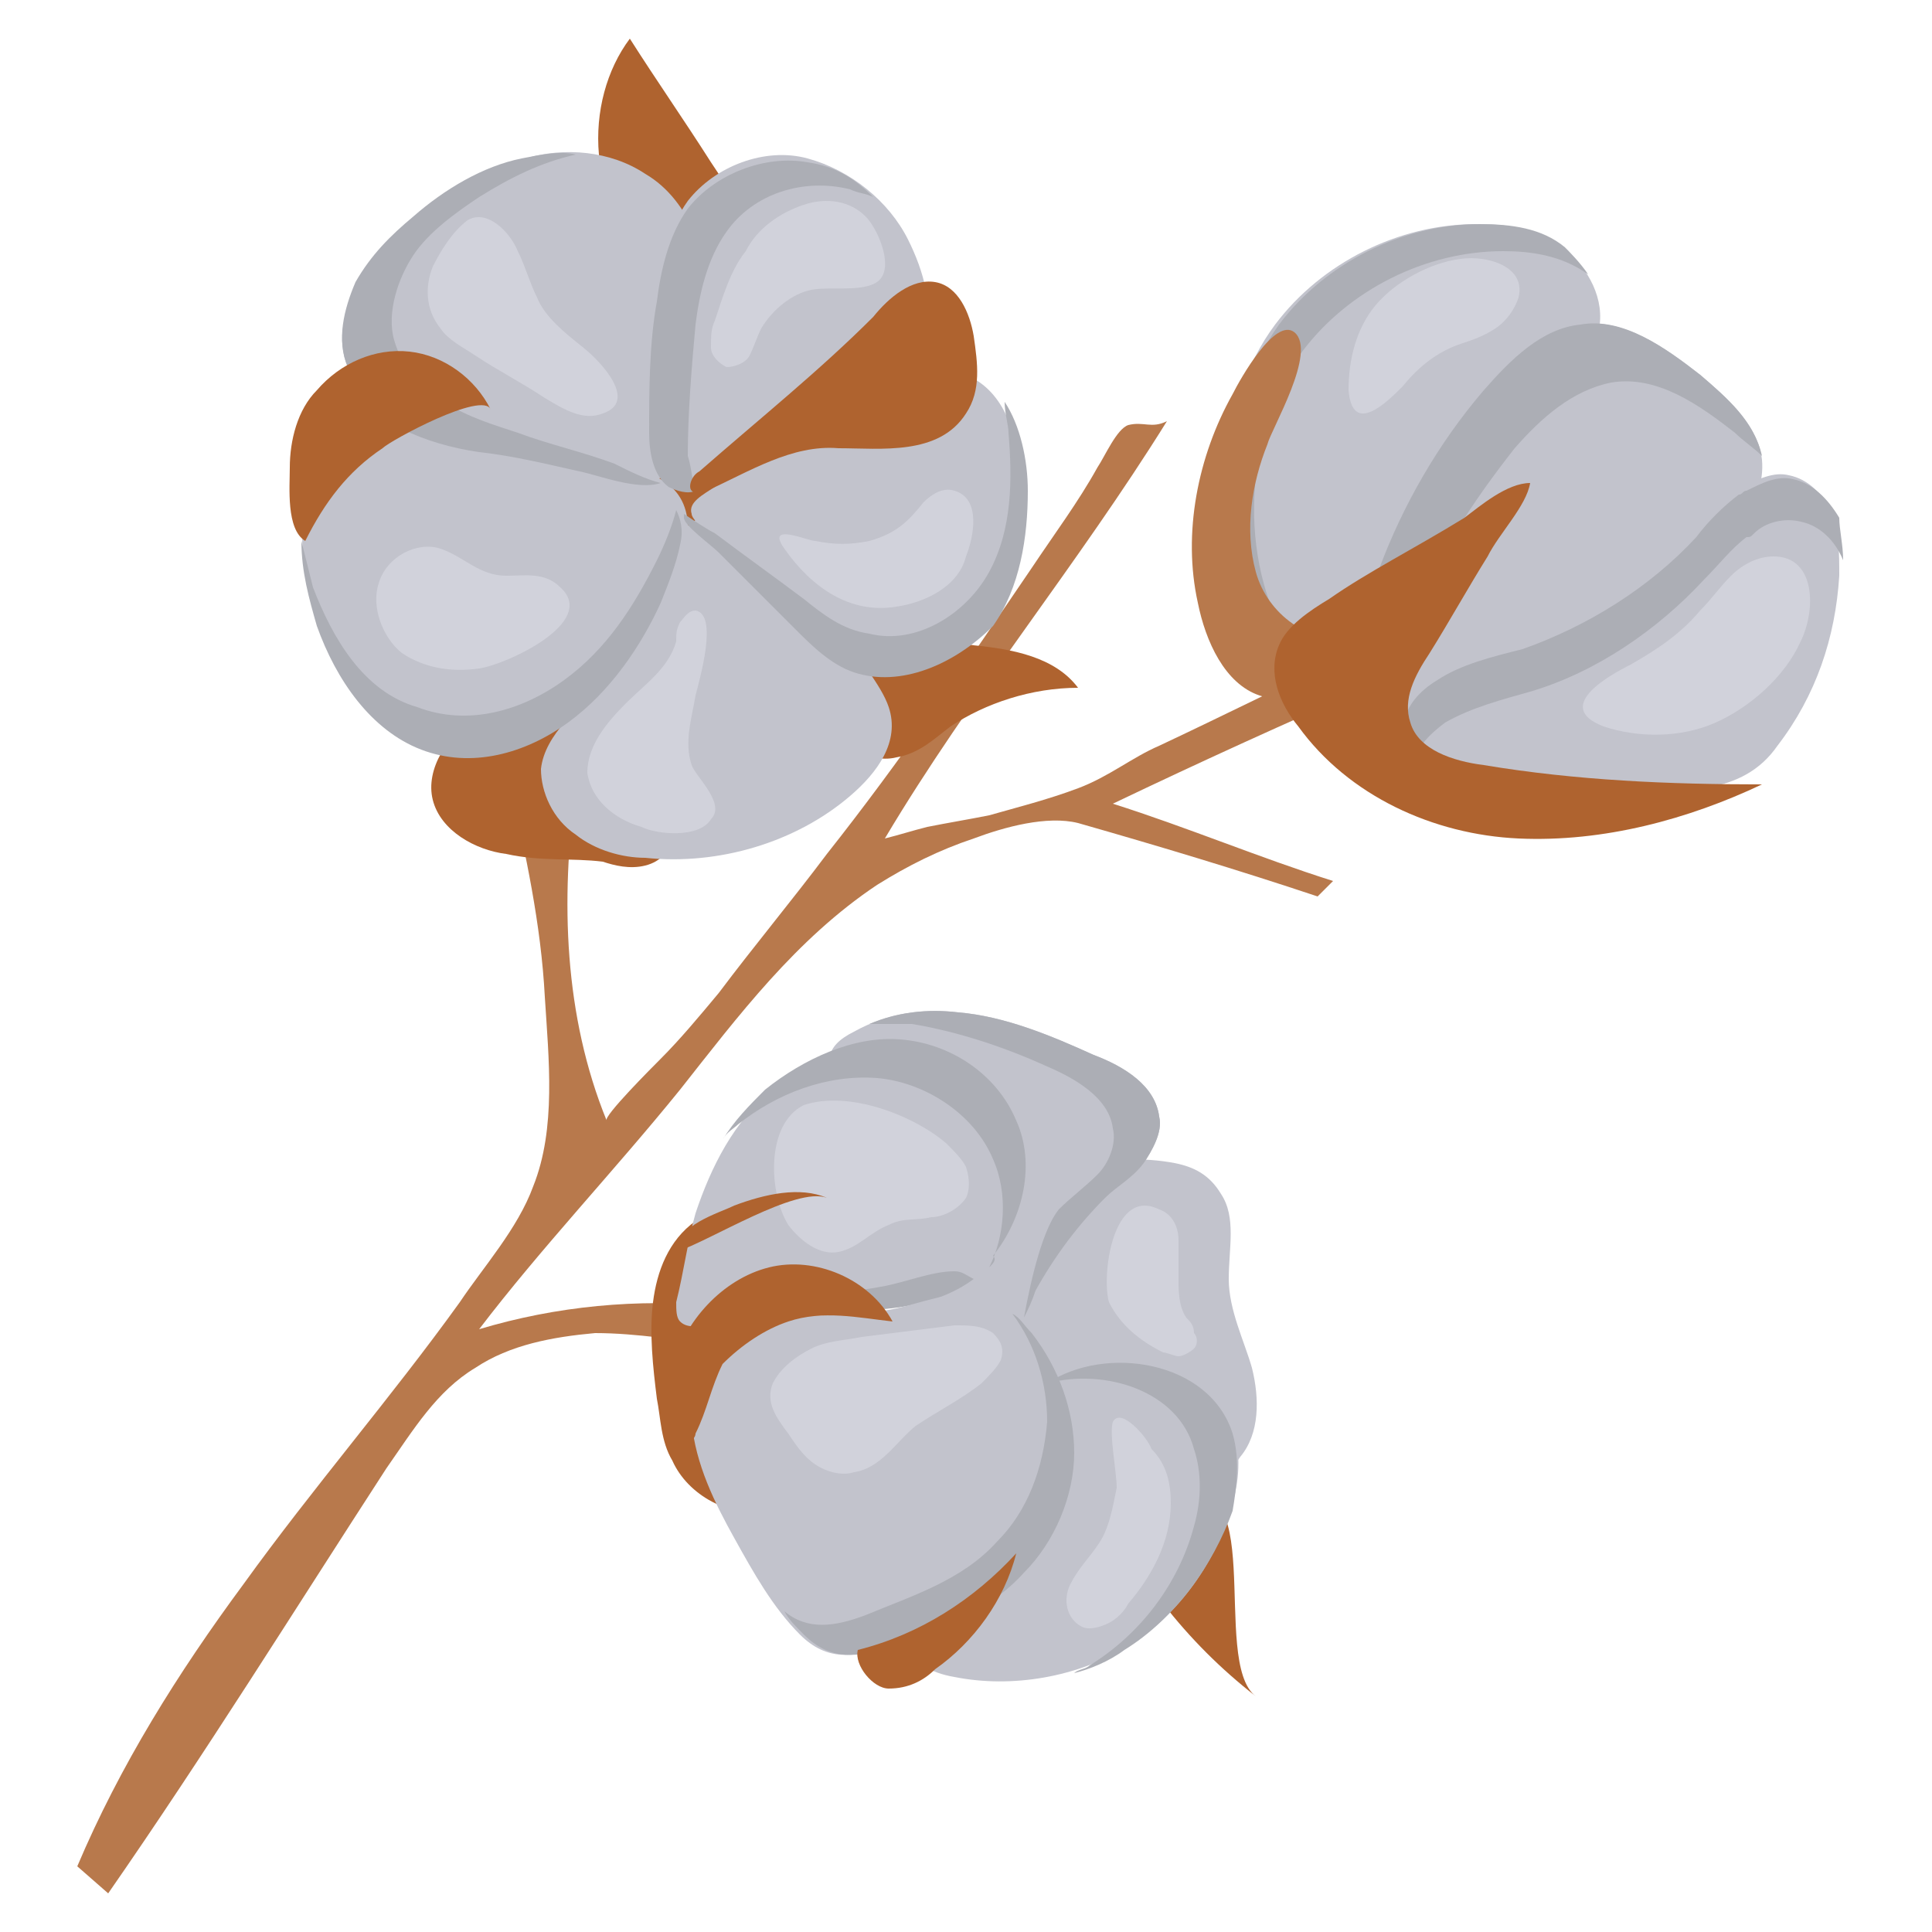 <svg viewBox="0 0 50 50" version="1.1" style="enable-background:new 0 0 50 50" y="0" x="0" id="cotton" xml:space="preserve" xmlns="http://www.w3.org/2000/svg">
  <g>
    <path style="fill:#c2c3cc" d="M33,8.4c1.2-1.6,3.2-2.6,5.2-2.6c0.8,0,1.6,0.1,2.2,0.6c0.6,0.4,1.1,1.2,1,2c-0.1,1-1,1.6-1.8,2.3
		c-1.2,1-2.1,2.3-2.7,3.6c-0.3,0.6-0.5,1.2-0.8,1.7c-0.4,0.5-0.9,1-1.6,1.1c-0.7,0.1-1.5-0.4-1.9-1.1C31.2,13.8,31.5,10.4,33,8.4z"></path>
    <path style="fill:#acaeb5" d="M41.1,7.1C41,7.1,41,7.1,41.1,7.1c-0.7-0.5-1.5-0.6-2.2-0.6c-2,0-4,1-5.2,2.6c-1.5,2-1.7,5.4-0.3,7.6
		c-0.3-0.2-0.5-0.4-0.7-0.7c-1.4-2.2-1.1-5.5,0.4-7.6c1.2-1.6,3.2-2.6,5.2-2.6c0.8,0,1.6,0.1,2.2,0.6C40.6,6.5,40.9,6.8,41.1,7.1z"></path>
    <g>
      <path style="fill:#d1d2db" d="M39.3,7.7C39.2,8,39,8.3,38.7,8.5c-0.3,0.2-0.6,0.3-0.9,0.4c-0.6,0.2-1.1,0.6-1.5,1.1
			c-0.4,0.4-1.3,1.3-1.4,0.1c0-0.8,0.2-1.6,0.7-2.2c0.5-0.6,1.4-1.1,2.2-1.2C38.5,6.6,39.5,6.9,39.3,7.7z"></path>
    </g>
    <path style="fill:#c2c3cc" d="M38.3,10.1c0.7-0.8,1.5-1.6,2.5-1.7C42,8.2,43.1,9,44,9.7c0.7,0.6,1.5,1.3,1.6,2.2c0.1,1.1-0.8,2.2-1.7,3
		c-1.5,1.4-3.2,2.6-5,3.6c-0.6,0.3-1.2,0.7-1.9,0.8c-0.7,0.1-1.4,0-1.9-0.4c-1-0.9,0.1-3.2,0.5-4.3C36.3,13,37.2,11.5,38.3,10.1z"></path>
    <path style="fill:#acaeb5" d="M45.6,11.8c-0.2-0.2-0.5-0.4-0.7-0.6c-0.9-0.7-2-1.5-3.2-1.3c-1,0.2-1.8,0.9-2.5,1.7c-1.1,1.4-2.1,2.9-2.7,4.6
		c-0.3,0.7-0.9,2-0.9,3.1c-0.2-0.1-0.3-0.1-0.4-0.3c-1-0.9,0.1-3.2,0.5-4.3c0.6-1.6,1.5-3.2,2.7-4.6c0.7-0.8,1.5-1.6,2.5-1.7
		C42,8.2,43.1,9,44,9.7C44.7,10.3,45.4,10.9,45.6,11.8z"></path>
    <g>
      <path style="fill:#af632f" d="M18.2,15.1c-0.1,0.3-0.3,0.5-0.6,0.6c-0.2,0.1-0.5,0.1-0.8-0.1c-0.2-0.1-0.4-0.3-0.6-0.5
			c-0.7-0.7-1.5-1.4-1.5-2.4c0-0.7,0.3-1.4,0.9-1.8c0.6-0.5,1.7-0.9,2.3-0.2c0.5,0.7,0.8,1.8,0.7,2.7C18.5,14,18.4,14.6,18.2,15.1z"></path>
    </g>
    <g>
      <path style="fill:#b8794c" d="M35,16.9c-1.7,0.8-3.3,1.6-5,2.4c-0.7,0.3-1.3,0.8-2.1,1.1c-0.8,0.3-1.6,0.5-2.3,0.7
			c-0.5,0.1-1.1,0.2-1.6,0.3c-0.4,0.1-0.7,0.2-1.1,0.3c2.2-3.7,5-7.1,7.3-10.8c-0.4,0.2-0.6,0-1,0.1c-0.3,0.1-0.6,0.8-0.8,1.1
			c-0.5,0.9-1.1,1.7-1.7,2.6c-1.7,2.5-3.4,5-5.3,7.4c-0.9,1.2-1.9,2.4-2.8,3.6c-0.5,0.6-1,1.2-1.5,1.7c-0.2,0.2-1.5,1.5-1.4,1.6
			c-1.1-2.7-1.2-5.7-0.8-8.6l-1.7-0.1c0.4,1.8,0.8,3.6,0.9,5.5c0.1,1.6,0.3,3.4-0.3,4.9c-0.4,1.1-1.3,2.1-1.9,3
			c-1.8,2.5-3.8,4.8-5.6,7.3c-1.7,2.3-3.2,4.7-4.3,7.3L2.8,49c2.5-3.6,4.8-7.3,7.2-11c0.7-1,1.3-2,2.3-2.6c0.9-0.6,2-0.8,3.1-0.9
			c1.1,0,2.2,0.2,3.2,0.3c0-0.3,0-0.7,0-1c-2.1-0.2-4.2,0-6.2,0.6c1.6-2.1,3.5-4.1,5.2-6.2c1.5-1.9,3-3.9,5.1-5.3
			c0.8-0.5,1.6-0.9,2.5-1.2c0.8-0.3,1.9-0.6,2.7-0.4c2.1,0.6,4.1,1.2,6.2,1.9c0.1-0.1,0.3-0.3,0.4-0.4c-1.9-0.6-3.8-1.4-5.7-2
			c2.3-1.1,4.5-2.1,6.8-3.1"></path>
    </g>
    <g>
      <g>
        <path style="fill:#c2c3cc" d="M30.4,30.1c0.5,0.1,0.9,0.3,1.2,0.8c0.4,0.6,0.2,1.4,0.2,2.2c0,0.8,0.4,1.6,0.6,2.3c0.2,0.8,0.2,1.7-0.3,2.3
				c-0.4,0.6-1.3,0.8-2,0.7c-0.7-0.1-1.4-0.5-2-0.9c-0.9-0.7-1.6-1.6-2-2.6c-0.4-1-0.4-2.3,0.1-3.3C27,30.2,28.8,29.8,30.4,30.1z"></path>
        <path style="fill:#c2c3cc" d="M24.8,26.2c1.2,0.1,2.4,0.6,3.5,1.1c0.8,0.3,1.6,0.8,1.7,1.6c0.1,0.4-0.2,0.9-0.4,1.2s-0.7,0.6-1,0.9
				c-0.7,0.7-1.3,1.5-1.8,2.4c-0.1,0.3-0.3,0.6-0.5,0.9s-0.5,0.4-0.9,0.4c-0.2,0-0.4-0.2-0.5-0.3c-1.2-1-2.1-2.3-2.7-3.7
				c-0.3-0.7-0.5-1.5-0.7-2.3c-0.1-0.9-0.2-1.3,0.6-1.7C23,26.2,23.9,26.1,24.8,26.2z"></path>
        <path style="fill:#acaeb5" d="M26.5,34.1c0.2-1.1,0.5-2.3,0.9-2.8c0.3-0.3,0.7-0.6,1-0.9c0.3-0.3,0.5-0.8,0.4-1.2c-0.1-0.8-1-1.3-1.7-1.6
				c-1.1-0.5-2.3-0.9-3.5-1.1c-0.4,0-0.8,0-1.1,0c0.7-0.3,1.5-0.4,2.3-0.3c1.2,0.1,2.4,0.6,3.5,1.1c0.8,0.3,1.6,0.8,1.7,1.6
				c0.1,0.4-0.2,0.9-0.4,1.2c-0.3,0.4-0.7,0.6-1,0.9c-0.7,0.7-1.3,1.5-1.8,2.4C26.7,33.7,26.6,33.9,26.5,34.1z"></path>
        <path style="fill:#af632f" d="M32.5,43.9c-0.9-0.7-1.7-1.5-2.4-2.4c-0.3-0.3-0.5-0.7-0.5-1.2c-0.1-0.6,0.2-1.1,0.7-1.4
				C32.9,37.6,31.3,43,32.5,43.9z"></path>
        <g>
          <path style="fill:#af632f" d="M18,31.6c-0.7,0.5-1,1.3-1.1,2.1s0,1.7,0.1,2.5c0.1,0.5,0.1,1.1,0.4,1.6c0.4,0.9,1.5,1.5,2.5,1.3L18,31.6z"></path>
        </g>
        <path style="fill:#c2c3cc" d="M22,33.9c0.1,0,0.2,0,0.3,0c1.3,0,2.7-0.4,3.6-1.4c0.8-0.9,1.1-2.3,0.6-3.5c-0.5-1.2-1.8-2-3-2.1
				c-1.3-0.1-2.6,0.4-3.5,1.3c-1,0.8-1.6,2-2,3.2c-0.2,0.7-0.3,1.5-0.5,2.3c0,0.2,0,0.4,0.1,0.5c0.2,0.2,0.5,0.1,0.8,0.1
				C19.5,34,20.7,33.9,22,33.9z"></path>
        <path style="fill:#d1d2db" d="M24.5,29.6c0.2,0.2,0.4,0.4,0.5,0.6c0.1,0.3,0.1,0.6,0,0.8c-0.2,0.3-0.6,0.5-0.9,0.5c-0.4,0.1-0.7,0-1.1,0.2
				c-0.5,0.2-0.8,0.6-1.3,0.7c-0.5,0.1-1-0.3-1.3-0.7c-0.5-0.8-0.6-2.6,0.4-3.1C22,28.2,23.7,28.9,24.5,29.6z"></path>
        <path style="fill:#acaeb5" d="M25.6,32.8c0.4-0.8,0.5-1.9,0.1-2.8c-0.5-1.2-1.8-2-3-2.1c-1.3-0.1-2.6,0.4-3.6,1.2
				c-0.1,0.1-0.3,0.2-0.4,0.4c0.3-0.5,0.7-0.9,1.1-1.3c1-0.8,2.3-1.4,3.5-1.3c1.3,0.1,2.5,0.9,3,2.1c0.5,1.1,0.2,2.5-0.6,3.5
				C25.8,32.6,25.7,32.7,25.6,32.8z"></path>
        <path style="fill:#c2c3cc" d="M27.1,35.7c-0.9,0.6-1.4,1.5-1.9,2.4c-0.6,1.1-1.1,2.2-1.6,3.4c-0.1,0.3-0.3,0.6-0.2,0.9
				c0.1,0.6,0.7,0.9,1.3,1c1.5,0.3,3.2,0,4.5-0.8c1.3-0.8,2.3-2.2,2.7-3.7c0.2-0.7,0.2-1.4,0-2C31.3,35.1,28.6,34.7,27.1,35.7z"></path>
        <path style="fill:#acaeb5" d="M29.1 42.7c-.4.3-.9.5-1.3.6.1-.1.3-.1.4-.2 1.3-.8 2.3-2.1 2.7-3.6.2-.7.2-1.4 0-2-.4-1.5-2.3-2.1-3.8-1.7 1.5-1 4.2-.6 4.8 1.3.2.7.1 1.4 0 2C31.4 40.5 30.4 41.9 29.1 42.7zM25.2 33.1c-.8.6-1.9.8-2.9.8-.1 0-.2 0-.3 0-1.2 0-2.4.1-3.6.4.3-.4.8-.7 1.4-.8 1-.1 2 0 3-.2.6-.1 1.3-.4 1.9-.4C24.9 32.9 25 33 25.2 33.1z"></path>
        <path style="fill:#c2c3cc" d="M20,34.1c1-0.1,2,0,3-0.2c0.6-0.1,1.3-0.4,1.9-0.4c0.7,0.1,1.3,0.5,1.7,1c0.7,0.9,1.2,2,1.1,3.1
				c0,1.1-0.5,2.3-1.3,3.1c-0.9,0.9-2.2,1.4-3.4,1.9c-0.9,0.3-1.6,0.4-2.3-0.3c-0.7-0.7-1.2-1.6-1.7-2.5c-0.5-0.9-1-1.9-1.1-3
				C17.9,35.5,18.6,34.2,20,34.1z"></path>
        <path style="fill:#acaeb5" d="M23.1,42.6c-0.9,0.3-1.6,0.4-2.3-0.3c-0.2-0.2-0.4-0.4-0.5-0.6c0.6,0.5,1.3,0.4,2.1,0.1
				c1.2-0.5,2.5-0.9,3.4-1.9c0.8-0.8,1.2-1.9,1.3-3.1c0-1-0.3-2-0.9-2.8c0.2,0.1,0.3,0.3,0.5,0.5c0.7,0.9,1.1,2,1.1,3.1
				c0,1.1-0.5,2.3-1.3,3.1C25.6,41.7,24.3,42.2,23.1,42.6z"></path>
        <path style="fill:#af632f" d="M22.2 42.7c1.6-.4 3-1.3 4.1-2.5-.3 1.2-1.1 2.3-2.1 3-.3.3-.7.5-1.2.5C22.6 43.7 22.1 43.1 22.2 42.7zM20.4 34.2c.9-.3 1.8-.1 2.7 0-.6-1.1-2-1.7-3.2-1.4-1.2.3-2.2 1.4-2.5 2.6-.1.5-.1 1.1.1 1.6 0 .1.1.1.1.2.1.1.1.1.2.1.1 0 .2-.1.2-.2.3-.6.4-1.2.7-1.8C19.2 34.8 19.8 34.4 20.4 34.2zM19 31.2c.8-.3 1.7-.5 2.4-.2-.8-.3-3 1.1-3.9 1.4C17.5 31.7 18.6 31.4 19 31.2z"></path>
      </g>
      <g>
        <path style="fill:#d1d2db" d="M22.3,34.6c-0.5,0.1-0.9,0.1-1.3,0.3c-0.4,0.2-0.8,0.5-1,0.9c-0.2,0.5,0.1,0.9,0.4,1.3
				c0.2,0.3,0.4,0.6,0.7,0.8c0.3,0.2,0.7,0.3,1,0.2c0.7-0.1,1.1-0.8,1.6-1.2c0.6-0.4,1.2-0.7,1.7-1.1c0.2-0.2,0.4-0.4,0.5-0.6
				c0.1-0.3,0-0.5-0.2-0.7c-0.3-0.2-0.6-0.2-1-0.2C23.9,34.4,23.1,34.5,22.3,34.6z"></path>
      </g>
      <g>
        <path style="fill:#d1d2db" d="M30.3,38.9c0,1-0.5,1.9-1.1,2.6c-0.1,0.2-0.3,0.4-0.5,0.5c-0.2,0.1-0.5,0.2-0.7,0.1
				c-0.4-0.2-0.5-0.7-0.3-1.1s0.5-0.7,0.7-1c0.3-0.4,0.4-1,0.5-1.5c0-0.4-0.2-1.4-0.1-1.7c0.2-0.4,0.9,0.4,1,0.7
				C30.2,37.9,30.3,38.4,30.3,38.9z"></path>
      </g>
      <g>
        <path style="fill:#d1d2db" d="M30,31.3c0.3,0.1,0.5,0.4,0.5,0.8c0,0.3,0,0.7,0,1c0,0.3,0,0.7,0.2,1c0.1,0.1,0.2,0.2,0.2,0.4
				c0.1,0.1,0.1,0.3,0,0.4c-0.1,0.1-0.3,0.2-0.4,0.2c-0.1,0-0.3-0.1-0.4-0.1c-0.6-0.3-1.1-0.7-1.4-1.3C28.5,33,28.8,30.7,30,31.3z"></path>
      </g>
    </g>
    <g>
      <path style="fill:#af632f" d="M16.8,6.9C16,6.1,15.6,5.1,15.5,4c-0.1-1.1,0.2-2.2,0.8-3c0.7,1.1,1.4,2.1,2.1,3.2c0.4,0.6,0.8,1.2,1,1.9
			c0.2,0.7,0.2,1.5-0.2,2.1L16.8,6.9z"></path>
    </g>
    <path style="fill:#af632f" d="M25.2 16.7c1 .1 2.1.3 2.7 1.1-1.2 0-2.4.4-3.3 1-.4.3-.8.7-1.4.8-.8.2-1.7-.5-1.9-1.3C20.6 15.3 23.6 16.5 25.2 16.7zM16.6 21.1c.3.1.6.3.7.5.1.4-.2.7-.6.8-.4.1-.8 0-1.1-.1-.8-.1-1.6 0-2.5-.2-.8-.1-1.7-.6-1.9-1.4-.2-.8.4-1.7 1.1-2.1.8-.4 2-.7 2.5 0C15.5 19.7 15.5 20.6 16.6 21.1z"></path>
    <path style="fill:#c2c3cc" d="M15.7,17.6c-0.7,0.7-1.6,1.4-1.7,2.3c0,0.6,0.3,1.3,0.9,1.7c0.5,0.4,1.2,0.6,1.8,0.6c1.9,0.2,3.9-0.4,5.3-1.6
		c0.7-0.6,1.3-1.4,1-2.3c-0.1-0.3-0.3-0.6-0.5-0.9c-0.5-0.6-0.9-1.2-1.4-1.8c-0.6-0.8-2.1-3-3.3-2c-0.5,0.5-0.6,1.4-0.8,2
		C16.7,16.4,16.3,17,15.7,17.6z"></path>
    <path style="fill:#c2c3cc" d="M11.5,11.2c-0.5-0.1-1.1-0.2-1.6-0.2c-1,0.2-1.8,1.1-2,2.1c-0.2,1,0,2.1,0.4,3c0.5,1.3,1.3,2.7,2.7,3.1
		c1.2,0.5,2.7,0.1,3.8-0.7c1.1-0.8,1.8-1.9,2.5-3.1c0.2-0.5,0.5-0.9,0.5-1.5c0.1-1.4-0.9-1.7-2-1.9C14.3,11.9,12.9,11.6,11.5,11.2z"></path>
    <path style="fill:#acaeb5" d="M14.7,18.7c-1.1,0.8-2.5,1.2-3.8,0.7c-1.3-0.5-2.2-1.8-2.7-3.2C8,15.5,7.8,14.8,7.8,14
		c0.1,0.4,0.2,0.8,0.3,1.2c0.5,1.3,1.3,2.7,2.7,3.1c1.3,0.5,2.7,0.1,3.8-0.7c1.1-0.8,1.8-1.9,2.4-3.1c0.2-0.4,0.4-0.9,0.5-1.3
		c0.1,0.2,0.2,0.5,0.1,0.9c-0.1,0.5-0.3,1-0.5,1.5C16.6,16.7,15.8,17.9,14.7,18.7z"></path>
    <path style="fill:#c2c3cc" d="M18.4,8.2c0-1.4-0.5-3-1.7-3.7c-0.9-0.6-2.1-0.7-3.1-0.4c-1,0.3-2,0.8-2.8,1.5c-0.6,0.5-1.2,1-1.5,1.7
		C8.9,8,8.7,8.8,9,9.5c0.2,0.7,0.8,1.2,1.4,1.5c0.6,0.3,1.3,0.5,2,0.6c0.9,0.2,1.7,0.4,2.6,0.5c0.6,0.1,1.7,0.6,2.2,0.2
		c0.5-0.3,0.6-1.4,0.8-1.9C18.3,9.8,18.4,9,18.4,8.2z"></path>
    <path style="fill:#acaeb5" d="M17.1,12.5c-0.6,0.2-1.6-0.2-2.1-0.3c-0.9-0.2-1.7-0.4-2.6-0.5c-0.7-0.1-1.4-0.3-2-0.6
		C9.8,10.7,9.2,10.2,9,9.5C8.7,8.8,8.9,8,9.2,7.3c0.4-0.7,0.9-1.2,1.5-1.7c0.8-0.7,1.8-1.3,2.8-1.5C14,4,14.5,3.9,14.9,4
		c-0.9,0.2-1.7,0.6-2.5,1.1c-0.6,0.4-1.3,0.9-1.7,1.5S10,8.1,10.2,8.8c0.2,0.7,0.7,1.3,1.3,1.6c0.6,0.4,1.3,0.6,1.9,0.8
		c0.8,0.3,1.7,0.5,2.5,0.8C16.3,12.2,16.7,12.4,17.1,12.5z"></path>
    <path style="fill:#c2c3cc" d="M22.7,9.9c0.8-0.3,1.7-0.5,2.5-0.1c0.9,0.5,1.2,1.7,1.2,2.8c0,1.2-0.2,2.5-0.9,3.5c-0.7,1-2.1,1.6-3.2,1.2
		c-0.6-0.2-1.1-0.7-1.5-1.1c-0.7-0.7-1.3-1.3-2-2c-0.2-0.2-0.9-0.7-0.9-0.9c-0.1-0.3,0.3-0.5,0.6-0.7c0.7-0.6,1.4-1.1,2.1-1.5
		C21,10.6,22,10.4,22.7,9.9z"></path>
    <path style="fill:#acaeb5" d="M22.1,17.4c-0.6-0.2-1.1-0.7-1.5-1.1c-0.7-0.7-1.3-1.3-2-2c-0.2-0.2-0.9-0.7-0.9-0.9c0,0,0-0.1,0-0.1
		c0.3,0.2,0.6,0.4,0.8,0.5c0.8,0.6,1.5,1.1,2.3,1.7c0.5,0.4,1,0.8,1.7,0.9c1.2,0.3,2.5-0.5,3.1-1.6c0.6-1.1,0.6-2.4,0.5-3.6
		c0-0.2-0.1-0.5-0.1-0.8c0.4,0.6,0.6,1.5,0.6,2.3c0,1.2-0.2,2.5-0.9,3.5C24.7,17.2,23.3,17.8,22.1,17.4z"></path>
    <path style="fill:#c2c3cc" d="M45.1,12.6c0.4-0.2,0.8-0.4,1.2-0.3c0.5,0.1,0.9,0.5,1.1,1c0.2,0.5,0.2,1,0.2,1.6c-0.1,1.6-0.6,3.1-1.6,4.4
		c-0.9,1.3-2.5,1.2-4,1.1c-1.4-0.1-2.9-0.1-4.3-0.2c-1.7-0.1-2.2-1.6-0.7-2.6c0.6-0.4,1.4-0.6,2.2-0.8c1.7-0.6,3.3-1.6,4.5-2.9
		c0.3-0.4,0.7-0.8,1.1-1.1C45,12.7,45,12.7,45.1,12.6z"></path>
    <path style="fill:#acaeb5" d="M47.7,14.5c-0.2-0.5-0.6-0.9-1.1-1c-0.4-0.1-0.9,0-1.2,0.3c-0.1,0.1-0.1,0.1-0.2,0.1c-0.4,0.3-0.7,0.7-1.1,1.1
		c-1.2,1.3-2.8,2.4-4.5,2.9c-0.7,0.2-1.5,0.4-2.2,0.8c-0.4,0.3-0.7,0.6-0.8,1c-0.5-0.6-0.4-1.5,0.6-2.1c0.6-0.4,1.4-0.6,2.2-0.8
		c1.7-0.6,3.3-1.6,4.5-2.9c0.3-0.4,0.7-0.8,1.1-1.1c0.1,0,0.1-0.1,0.2-0.1c0.4-0.2,0.8-0.4,1.2-0.3c0.5,0.1,0.9,0.5,1.2,1
		C47.6,13.7,47.7,14.1,47.7,14.5z"></path>
    <path style="fill:#b8794c" d="M32.8,11.5c-0.4,1-0.6,2.2-0.3,3.3s1.4,1.9,2.5,1.7c-0.1,1.1-1.3,1.9-2.4,1.5c-0.9-0.3-1.4-1.4-1.6-2.4
		c-0.4-1.8,0-3.8,0.9-5.4c0.2-0.4,1.1-2,1.6-1.6C34.1,9.1,32.9,11.1,32.8,11.5z"></path>
    <path style="fill:#af632f" d="M34.4 15.5c-.5.3-1.1.7-1.3 1.2-.3.7 0 1.5.5 2.1 1.3 1.8 3.5 2.8 5.7 2.9 2.2.1 4.4-.5 6.3-1.4-2.4 0-4.8-.1-7.2-.5-.8-.1-1.7-.4-1.9-1.1-.2-.6.1-1.2.5-1.8.5-.8 1-1.7 1.5-2.5.3-.6 1-1.3 1.1-1.9-.6 0-1.3.6-1.7.9C36.6 14.2 35.4 14.8 34.4 15.5zM12.7 10.6c-.4-.8-1.2-1.4-2.1-1.5-.9-.1-1.8.3-2.4 1-.5.5-.7 1.3-.7 2 0 .5-.1 1.6.4 1.9.5-1 1.1-1.8 2-2.4C10.1 11.4 12.5 10.1 12.7 10.6z"></path>
    <path style="fill:#c2c3cc" d="M23.5,6.2C23.9,7,24.2,8,23.9,8.9c-0.3,0.9-0.9,1.2-1.7,1.6c-1.1,0.6-2.1,1.2-3.2,1.7
		c-0.5,0.3-1.2,0.6-1.7,0.2c-0.4-0.3-0.5-0.9-0.5-1.4c0-1.1,0-2.3,0.2-3.4c0.1-0.8,0.3-1.7,0.8-2.4c0.7-0.9,2-1.4,3.1-1.1
		C22,4.4,23,5.2,23.5,6.2z"></path>
    <path style="fill:#acaeb5" d="M18,12.7c-0.2,0.1-0.5,0-0.7-0.1c-0.4-0.3-0.5-0.9-0.5-1.4c0-1.1,0-2.3,0.2-3.4c0.1-0.8,0.3-1.7,0.8-2.4
		c0.7-0.9,2-1.4,3.1-1.2c0.7,0.1,1.2,0.4,1.7,0.9c-0.2-0.1-0.4-0.1-0.6-0.2C20.8,4.6,19.5,5,18.8,6c-0.5,0.7-0.7,1.6-0.8,2.4
		c-0.1,1.1-0.2,2.3-0.2,3.4C17.9,12.1,17.9,12.4,18,12.7z"></path>
    <path style="fill:#af632f" d="M22.6,8.2c0.4-0.5,1-1,1.6-0.9c0.6,0.1,0.9,0.8,1,1.4c0.1,0.7,0.2,1.4-0.2,2c-0.7,1.1-2.2,0.9-3.3,0.9
		c-1.2-0.1-2.3,0.6-3.4,1.1c-0.1,0.1-0.3,0.1-0.4,0c-0.1-0.1,0-0.4,0.2-0.5C19.7,10.8,21.2,9.6,22.6,8.2z"></path>
    <g>
      <path style="fill:#d1d2db" d="M11.2,6.9C11,7.4,11,8,11.4,8.5c0.2,0.3,0.6,0.5,0.9,0.7c0.6,0.4,1.2,0.7,1.8,1.1c0.5,0.3,1,0.6,1.5,0.4
			c0.9-0.3,0-1.3-0.5-1.7c-0.5-0.4-1-0.8-1.2-1.3c-0.2-0.4-0.3-0.8-0.5-1.2c-0.2-0.5-0.8-1.1-1.3-0.8C11.7,6,11.4,6.5,11.2,6.9z"></path>
    </g>
    <g>
      <path style="fill:#d1d2db" d="M21,7.5c0.5-0.1,1.5,0.1,1.8-0.3c0.3-0.4-0.1-1.3-0.4-1.6c-0.4-0.4-1-0.5-1.6-0.3c-0.6,0.2-1.2,0.6-1.5,1.2
			c-0.4,0.5-0.6,1.2-0.8,1.8c-0.1,0.2-0.1,0.4-0.1,0.7c0,0.2,0.2,0.4,0.4,0.5c0.2,0,0.5-0.1,0.6-0.3c0.1-0.2,0.2-0.5,0.3-0.7
			C20,8,20.5,7.6,21,7.5z"></path>
    </g>
    <g>
      <path style="fill:#d1d2db" d="M23.2,15.7c-1.2,0.2-2.2-0.5-2.9-1.5c-0.5-0.7,0.6-0.2,0.8-0.2c0.5,0.1,0.9,0.1,1.4,0c0.7-0.2,1-0.5,1.4-1
			c0.2-0.2,0.5-0.4,0.8-0.3c0.7,0.2,0.5,1.2,0.3,1.7C24.8,15.2,23.9,15.6,23.2,15.7z"></path>
    </g>
    <g>
      <path style="fill:#d1d2db" d="M16.6,21.4c-0.7-0.2-1.3-0.7-1.4-1.4c0-0.7,0.5-1.3,1-1.8c0.5-0.5,1.1-0.9,1.3-1.6c0-0.2,0-0.3,0.1-0.5
			c0.1-0.1,0.2-0.3,0.4-0.3c0.6,0.1,0.1,1.8,0,2.2c-0.1,0.6-0.3,1.2-0.1,1.8c0.1,0.3,0.9,1,0.5,1.4C18.1,21.7,17,21.6,16.6,21.4z"></path>
    </g>
    <g>
      <path style="fill:#d1d2db" d="M12.4,17.3c-0.7,0.1-1.4,0-2-0.4c-0.5-0.4-0.8-1.2-0.6-1.8c0.2-0.7,1-1.1,1.6-0.9c0.6,0.2,1,0.7,1.7,0.7
			c0.5,0,1-0.1,1.4,0.3C15.5,16.1,13.1,17.2,12.4,17.3z"></path>
    </g>
    <g>
      <path style="fill:#d1d2db" d="M45.9,14.4c-0.4,0-0.8,0.2-1.1,0.5c-0.3,0.3-0.5,0.6-0.8,0.9c-0.5,0.6-1.1,1-1.8,1.4c-0.6,0.3-2,1.1-0.7,1.6
			c0.9,0.3,2,0.3,2.9-0.1c0.9-0.4,1.8-1.2,2.2-2.1C47,15.8,47,14.4,45.9,14.4z"></path>
    </g>
  </g>
</svg>
